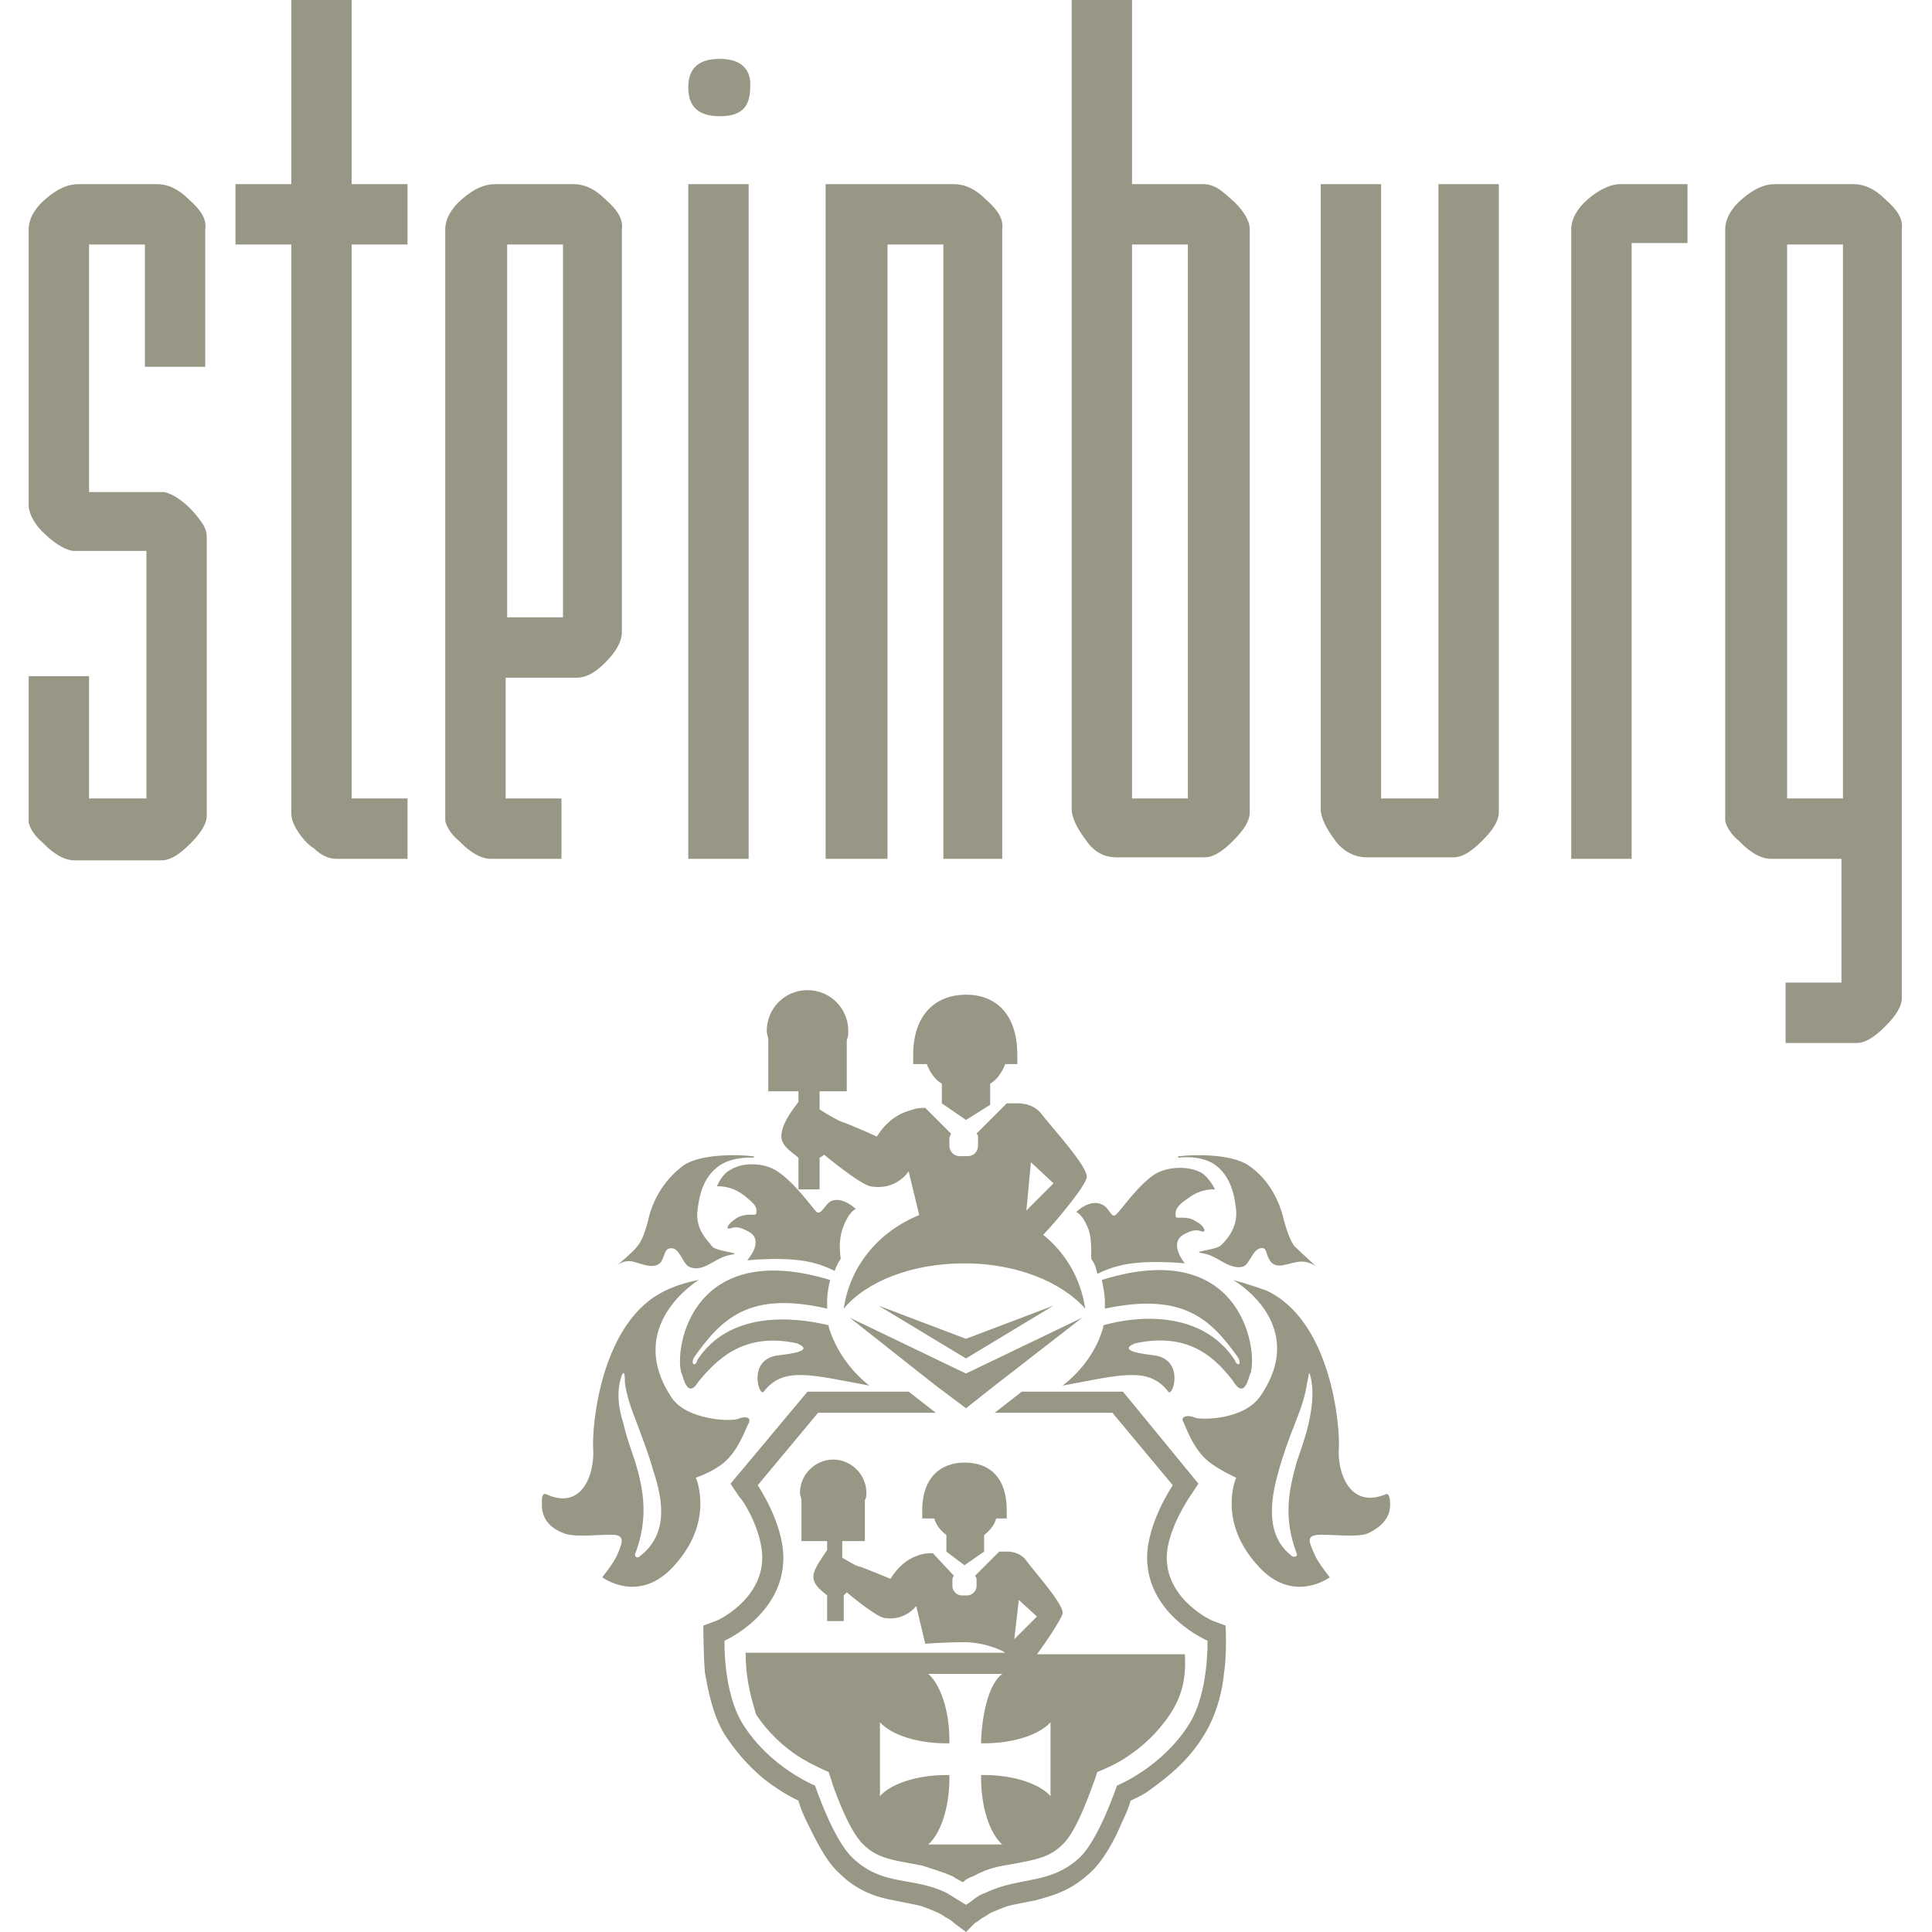 <?xml version="1.0" encoding="utf-8"?>
<!-- Generator: Adobe Illustrator 27.9.0, SVG Export Plug-In . SVG Version: 6.00 Build 0)  -->
<svg version="1.1" id="Ebene_1" xmlns="http://www.w3.org/2000/svg" xmlns:xlink="http://www.w3.org/1999/xlink" x="0px" y="0px"
	 viewBox="0 0 128 128" style="enable-background:new 0 0 128 128;" xml:space="preserve">
<style type="text/css">
	.st0{clip-path:url(#SVGID_00000143617016088809663200000014883854344905744256_);fill:#989684;}
	.st1{fill:#989684;}
	.st2{clip-path:url(#SVGID_00000008849745381533445750000014536655641341603768_);fill:#989684;}
</style>
<g>
	<g>
		<defs>
			<rect id="SVGID_1_" x="1.9" width="124.2" height="128"/>
		</defs>
		<clipPath id="SVGID_00000160185703869606341730000015683872748053799564_">
			<use xlink:href="#SVGID_1_"  style="overflow:visible;"/>
		</clipPath>
		<path style="clip-path:url(#SVGID_00000160185703869606341730000015683872748053799564_);fill:#989684;" d="M12.5,13.2
			c-0.7-0.7-1.4-1-2.1-1H5.2c-0.7,0-1.4,0.3-2.2,1c-0.7,0.6-1.1,1.3-1.1,2v18.3c0,0.5,0.4,1.3,1.1,1.9c0.7,0.7,1.5,1.1,1.9,1.1h4.8
			v16.4H5.9v-8.1h-4v7.7v1.5c0,0.1,0,0.1,0,0.2c0,0,0,0.1,0,0.1c0,0,0,0.1,0,0.1c0,0,0,0,0,0.1c0.1,0.4,0.4,0.9,0.9,1.3
			c0.3,0.3,0.5,0.5,0.8,0.7c0.4,0.3,0.9,0.5,1.3,0.5c0,0,0,0,0,0h0h1.3h3.2h1.3c0.6,0,1.2-0.4,1.9-1.1c0.7-0.7,1.1-1.3,1.1-1.9v-1.5
			V35.6c0-0.6-0.3-1-0.9-1.7c-0.7-0.8-1.6-1.3-2-1.3H5.9V16.2h3.7v8.1h4v-9.1C13.7,14.5,13.3,13.9,12.5,13.2"/>
		<path style="clip-path:url(#SVGID_00000160185703869606341730000015683872748053799564_);fill:#989684;" d="M23.3,0h-4v12.2h-3.7
			v4h3.7v37.7c0,0.5,0.3,1.1,0.9,1.8c0.2,0.2,0.4,0.4,0.6,0.5c0.5,0.5,1,0.7,1.5,0.7h0.1h1.2H27v-4h-3.7V16.2H27v-4h-3.7V0z"/>
		<path style="clip-path:url(#SVGID_00000160185703869606341730000015683872748053799564_);fill:#989684;" d="M37.3,40.9h-3.7V16.2
			h3.7V40.9z M40.1,13.2c-0.7-0.7-1.4-1-2.1-1h-1.1h-4.1c-0.7,0-1.4,0.3-2.2,1c-0.7,0.6-1.1,1.3-1.1,2v37.2v1.5c0,0.1,0,0.1,0,0.2
			c0,0,0,0.1,0,0.1c0,0,0,0.1,0,0.1c0,0,0,0,0,0.1c0.1,0.4,0.4,0.9,0.9,1.3c0.3,0.3,0.5,0.5,0.8,0.7c0.4,0.3,0.9,0.5,1.3,0.5
			c0,0,0,0,0,0h0h1.3h3.4v-4h-3.7v-8h4.7c0.6,0,1.2-0.3,1.9-1c0.7-0.7,1.1-1.4,1.1-2V16.3v-1.1C41.3,14.5,40.9,13.9,40.1,13.2"/>
	</g>
	<rect x="45.6" y="12.2" class="st1" width="4" height="44.7"/>
	<g>
		<defs>
			<rect id="SVGID_00000017495471122876772710000005651169621778628758_" x="1.9" width="124.2" height="128"/>
		</defs>
		<clipPath id="SVGID_00000083057957533052114550000000219109920711220617_">
			<use xlink:href="#SVGID_00000017495471122876772710000005651169621778628758_"  style="overflow:visible;"/>
		</clipPath>
		<path style="clip-path:url(#SVGID_00000083057957533052114550000000219109920711220617_);fill:#989684;" d="M47.7,3.9
			c-1.4,0-2.1,0.6-2.1,1.9c0,1.3,0.7,1.9,2.1,1.9c1.4,0,2-0.6,2-1.9C49.8,4.6,49.1,3.9,47.7,3.9"/>
		<path style="clip-path:url(#SVGID_00000083057957533052114550000000219109920711220617_);fill:#989684;" d="M65.3,13.2
			c-0.7-0.7-1.4-1-2.1-1h-8.5v44.7h4.1V16.2h3.7v40.7h3.9V15.2C66.5,14.5,66.1,13.9,65.3,13.2"/>
		<path style="clip-path:url(#SVGID_00000083057957533052114550000000219109920711220617_);fill:#989684;" d="M78.7,52.9H75V16.2
			h3.7V52.9z M79.7,12.2H75V0h-4v53.6c0,0.5,0.3,1.2,0.9,2c0.6,0.9,1.3,1.2,2.1,1.2h5.8c0.6,0,1.2-0.4,1.9-1.1
			c0.7-0.7,1.1-1.3,1.1-1.9V15.2c0-0.5-0.3-1.1-1-1.8C81.1,12.8,80.6,12.2,79.7,12.2"/>
		<path style="clip-path:url(#SVGID_00000083057957533052114550000000219109920711220617_);fill:#989684;" d="M95.2,52.9h-3.7V12.2
			h-4v41.4c0,0.5,0.3,1.2,0.9,2c0.6,0.9,1.5,1.2,2.1,1.2h4.9h0.9c0.6,0,1.2-0.4,1.9-1.1c0.7-0.7,1.1-1.3,1.1-1.9V52V12.2h-4V52.9z"
			/>
		<path style="clip-path:url(#SVGID_00000083057957533052114550000000219109920711220617_);fill:#989684;" d="M105.2,13.2
			c-0.7,0.6-1.1,1.3-1.1,2v41.7h4V16.1h3.7v-3.9h-4.5C106.8,12.2,106,12.5,105.2,13.2"/>
		<path style="clip-path:url(#SVGID_00000083057957533052114550000000219109920711220617_);fill:#989684;" d="M122.1,52.9h-3.7V16.2
			h3.7V52.9z M124.9,13.2c-0.7-0.7-1.4-1-2.1-1h-5.2c-0.7,0-1.4,0.3-2.2,1c-0.7,0.6-1.1,1.3-1.1,2v37.2v1.5c0,0.1,0,0.1,0,0.2
			c0,0,0,0.1,0,0.1c0,0,0,0.1,0,0.1c0,0,0,0,0,0.1c0.1,0.4,0.4,0.9,0.9,1.3c0.3,0.3,0.5,0.5,0.8,0.7c0.4,0.3,0.9,0.5,1.3,0.5
			c0,0,0,0,0,0h0h1.3h3.4v8.2h-3.7v4h4.7c0.6,0,1.2-0.4,1.9-1.1c0.7-0.7,1.1-1.3,1.1-1.9V15.2C126.1,14.5,125.7,13.9,124.9,13.2"/>
		<path style="clip-path:url(#SVGID_00000083057957533052114550000000219109920711220617_);fill:#989684;" d="M55,84.8
			c-0.1,0.4-0.2,0.9-0.2,1.4c0,0.2,0,0.3,0,0.5c-5.2-1.2-7,0.7-8.8,3.2c-0.3,0.5,0.1,0.7,0.2,0.2c2.1-3.2,6.2-2.9,8.7-2.3
			c0,0,0,0.1,0,0.1c0.4,1.4,1.4,2.9,2.7,3.9c-3.8-0.7-5.7-1.3-7,0.4c-0.3,0.4-1.1-2.1,0.9-2.4c0.9-0.1,2.5-0.3,1.3-0.8
			c-3.6-0.8-5.4,1.2-6.5,2.5c-0.6,1-0.9,0.3-1.1-0.4C44.6,90,45.4,81.9,55,84.8 M49.9,76.7c0,0-1.3-0.1-2.2,0.5
			c-1.2,0.8-1.4,2.2-1.5,3.1c-0.1,1.2,0.7,1.9,1,2.3c0.3,0.3,1.8,0.4,1.4,0.5c-0.6,0.1-0.8,0.2-1.5,0.6c-0.7,0.4-1.1,0.4-1.5,0.2
			c-0.4-0.3-0.6-1.2-1.1-1.2c-0.5,0-0.4,0.4-0.7,0.9c-0.4,0.5-1.1,0.2-1.8,0c-0.7-0.2-1.2,0.3-1.2,0.3s1.2-1,1.4-1.3
			c0.3-0.3,0.6-1.1,0.8-2c0.2-0.8,0.8-2.3,2.3-3.4c1.2-0.8,3.8-0.7,4.5-0.6C50.1,76.6,49.9,76.7,49.9,76.7 M55.7,83.4
			c-0.2,0.3-0.3,0.5-0.4,0.8c-0.4-0.2-0.9-0.4-1.3-0.5c-1.7-0.5-4.5-0.2-4.5-0.2s1.2-1.3,0.1-1.9c-0.9-0.5-1.1-0.2-1.3-0.2
			c-0.2,0-0.1-0.3,0.5-0.7c0.7-0.4,1.3-0.1,1.3-0.3c0.1-0.5-0.2-0.7-0.8-1.2c-0.9-0.7-1.8-0.6-1.8-0.6s0.3-0.8,0.9-1.1
			c0.8-0.5,2.2-0.5,3.1,0.1c1.2,0.8,2.3,2.4,2.6,2.7c0.3,0.2,0.5-0.4,0.9-0.7c0.8-0.4,1.7,0.5,1.7,0.5s-0.4,0.1-0.8,1.1
			C55.6,81.9,55.6,82.7,55.7,83.4 M81.7,84.8c0,0,1.1,0.3,2.2,0.7c4.3,2,4.9,9,4.8,10.5c-0.1,1.5,0.7,4,3.1,3
			c0.2-0.1,0.3,0.2,0.3,0.7c0,0.7-0.4,1.4-1.5,1.9c-0.8,0.3-2.7,0-3.4,0.1c-0.7,0.1-0.4,0.6-0.1,1.3c0.2,0.5,1,1.5,1,1.5
			s-2.4,1.8-4.7-0.7c-2.8-3-1.5-5.9-1.5-5.9S81,97.5,80.3,97c-1.2-0.8-1.7-2.4-1.9-2.8c-0.2-0.3,0.2-0.5,0.7-0.3
			c0.4,0.2,3.3,0.2,4.4-1.4C86.8,87.7,81.7,84.8,81.7,84.8 M84.7,97.5c-0.6,2.1-0.8,4.3,0.9,5.6c0.2,0.1,0.4,0,0.3-0.2
			c-0.9-2.4-0.5-4.2,0-6c0.3-0.9,0.6-1.7,0.8-2.6c0.2-0.9,0.4-2.1,0.1-3.2c-0.1-0.4-0.1,0.2-0.2,0.5c-0.1,0.8-0.4,1.7-0.8,2.7
			C85.4,95.3,85,96.4,84.7,97.5 M73,84.8c9.6-3,10.4,5.2,9.8,6.3c-0.2,0.7-0.5,1.4-1.1,0.4c-1.1-1.4-2.8-3.3-6.5-2.5
			c-1.2,0.5,0.5,0.7,1.3,0.8c2,0.3,1.2,2.8,0.9,2.4c-1.3-1.7-3.2-1.1-7-0.4c1.3-1,2.3-2.4,2.7-3.9c0-0.1,0-0.1,0-0.1
			c2.5-0.7,6.6-0.9,8.7,2.3c0.2,0.5,0.5,0.3,0.2-0.2c-1.8-2.5-3.6-4.3-8.8-3.2c0-0.2,0-0.3,0-0.5C73.2,85.8,73.1,85.3,73,84.8
			 M78.1,76.7c0,0-0.2-0.1,0.1-0.1c0.7-0.1,3.3-0.2,4.5,0.6c1.5,1,2.1,2.6,2.3,3.4c0.2,0.8,0.5,1.7,0.8,2c0.3,0.3,1.4,1.3,1.4,1.3
			s-0.5-0.4-1.2-0.3c-0.7,0.1-1.4,0.5-1.8,0c-0.4-0.5-0.2-1-0.7-0.9s-0.7,1-1.1,1.2C82.1,84,81.7,84,81,83.6
			c-0.7-0.4-0.9-0.5-1.5-0.6c-0.4-0.1,1.1-0.2,1.4-0.5c0.3-0.3,1.1-1.1,1-2.3c-0.1-0.9-0.3-2.3-1.5-3.1
			C79.4,76.5,78.1,76.7,78.1,76.7 M72.3,83.4c0-0.7,0-1.5-0.2-2c-0.4-1-0.8-1.1-0.8-1.1s0.9-0.9,1.7-0.5c0.5,0.2,0.6,0.9,0.9,0.7
			c0.3-0.2,1.4-1.9,2.6-2.7c0.8-0.5,2.2-0.6,3.1-0.1c0.5,0.3,0.9,1.1,0.9,1.1s-0.9-0.1-1.8,0.6c-0.6,0.4-0.9,0.7-0.8,1.2
			c0,0.2,0.7-0.1,1.3,0.3c0.6,0.3,0.7,0.7,0.5,0.7c-0.2,0-0.4-0.3-1.3,0.2c-1,0.6,0.1,1.9,0.1,1.9s-2.8-0.3-4.5,0.2
			c-0.4,0.1-0.9,0.3-1.3,0.5C72.6,83.9,72.5,83.7,72.3,83.4 M54.3,72.2v1.3c0.6,0.4,1.2,0.7,1.4,0.8c0.4,0.1,2.4,1,2.4,1
			s0.7-1.3,2.1-1.7c0.3-0.1,0.5-0.2,1.1-0.2l1.7,1.7c0,0.1-0.1,0.2-0.1,0.3v0.5c0,0.4,0.3,0.7,0.7,0.7h0.5c0.4,0,0.7-0.3,0.7-0.7
			v-0.5c0-0.1,0-0.2-0.1-0.3l2-2l0.6,0c0,0,1.1-0.1,1.7,0.7c0.6,0.8,3.1,3.5,3,4.2c-0.1,0.7-2.8,3.8-2.9,3.8
			c1.5,1.2,2.5,2.9,2.8,4.9c-1.6-1.8-4.6-3-8-3c-3.5,0-6.5,1.2-8,3c0.4-2.8,2.3-5.1,5-6.2l-0.7-2.9c0,0-0.8,1.3-2.5,1
			c-0.7-0.1-3.1-2.1-3.1-2.1s-0.1,0.1-0.3,0.2v2.1h-1.4v-2.1c-0.6-0.5-1.3-0.9-1.1-1.7c0.1-0.7,0.8-1.6,1.1-2v-0.7h-2v-3.4
			c0-0.2-0.1-0.4-0.1-0.6c0-1.5,1.2-2.7,2.7-2.7c1.5,0,2.7,1.2,2.7,2.7c0,0.2,0,0.4-0.1,0.6v3.4H54.3z M68,80.2l1.8-1.8L68.3,77
			L68,80.2z M62.4,73.1l0-1.3c-0.5-0.3-0.8-0.8-1-1.3h-0.9c0-0.2,0-0.4,0-0.6c0-2.8,1.6-4,3.5-4c1.9,0,3.4,1.2,3.4,4
			c0,0.2,0,0.4,0,0.6h-0.8c-0.2,0.5-0.5,1-1,1.3v1.4L64,74.2L62.4,73.1z M56.3,87.3l7.7,3.7l7.7-3.7l-5.8,4.5L64,93.3L62,91.8
			L56.3,87.3z M58.2,86.5l5.8,2.2l5.8-2.2L64,90L58.2,86.5z M62.7,102.8l0-1.1c-0.4-0.3-0.7-0.7-0.8-1.1h-0.8c0-0.2,0-0.4,0-0.5
			c0-2.3,1.3-3.2,2.8-3.2c1.6,0,2.8,0.9,2.8,3.2c0,0.2,0,0.4,0,0.5H66c-0.1,0.4-0.4,0.8-0.8,1.1v1.1l-1.3,0.9L62.7,102.8z
			 M79.4,98.3l-0.6,0.9c0,0-1.5,2.2-1.5,4c0,2.8,3,4.2,3.1,4.2l0.8,0.3c0,0,0.1,1.8-0.1,3.1c-0.1,1.2-0.5,2.8-1.3,4.1
			c-1,1.7-2.4,2.8-3.5,3.6c-0.5,0.4-1,0.6-1.4,0.8c-0.1,0.4-0.3,0.9-0.6,1.5c-0.4,1-1.2,2.5-2.1,3.3c-1.3,1.2-2.5,1.5-3.6,1.8
			c-0.5,0.1-1,0.2-1.5,0.3c-0.5,0.1-0.9,0.3-1.4,0.5c-0.2,0.1-0.3,0.2-0.5,0.3c-0.2,0.1-0.4,0.3-0.6,0.4L64,128l-0.8-0.6
			c-0.2-0.2-0.4-0.3-0.6-0.4c-0.1-0.1-0.3-0.2-0.5-0.3c-0.5-0.2-0.9-0.4-1.4-0.5c-0.5-0.1-1-0.2-1.5-0.3c-1.1-0.2-2.4-0.6-3.6-1.8
			c-0.9-0.8-1.6-2.3-2.1-3.3c-0.3-0.6-0.5-1.1-0.6-1.5c-0.4-0.2-0.8-0.4-1.4-0.8c-1.1-0.7-2.4-1.9-3.5-3.6c-0.8-1.3-1.1-3-1.3-4.1
			c-0.1-1.2-0.1-3.1-0.1-3.1l0.8-0.3c0.1,0,3.1-1.4,3.1-4.2c0-1.9-1.4-4-1.5-4l-0.6-0.9l5.1-6.1h6.7l1.8,1.4h-7.8l-4,4.8
			c0,0,1.7,2.5,1.7,4.8c0,3.8-3.9,5.5-3.9,5.5s-0.1,3.4,1.2,5.5c1.8,2.9,4.8,4.1,4.8,4.1s1.2,3.6,2.5,4.8c2,1.9,3.9,1.2,6.2,2.3
			c0.5,0.3,0.8,0.5,1.3,0.8c0.5-0.3,0.7-0.6,1.3-0.8c2.3-1.1,4.2-0.5,6.2-2.3c1.3-1.2,2.5-4.8,2.5-4.8s3-1.2,4.8-4.1
			c1.3-2.1,1.2-5.5,1.2-5.5S76,107,76,103.2c0-2.3,1.7-4.8,1.7-4.8l-4-4.8h-7.8l1.8-1.4h6.7L79.4,98.3z M43.3,97.5
			c-0.3-1.1-0.7-2.1-1.1-3.2c-0.4-1-0.7-1.9-0.8-2.7c0-0.3,0-0.9-0.2-0.5c-0.4,1.1-0.2,2.3,0.1,3.2c0.2,0.9,0.5,1.7,0.8,2.6
			c0.5,1.7,0.9,3.6,0,6c-0.1,0.2,0.1,0.4,0.3,0.2C44.2,101.7,44,99.6,43.3,97.5 M46.3,84.8c0,0-5,3-1.8,7.8c1,1.5,4,1.6,4.4,1.4
			c0.5-0.2,0.9-0.1,0.7,0.3c-0.2,0.3-0.7,2-1.9,2.8c-0.7,0.5-1.6,0.8-1.6,0.8s1.3,2.9-1.5,5.9c-2.3,2.5-4.7,0.7-4.7,0.7s0.8-1,1-1.5
			c0.3-0.7,0.5-1.2-0.1-1.3c-0.7-0.1-2.6,0.2-3.4-0.1c-1.1-0.4-1.5-1.1-1.5-1.9c0-0.5,0-0.8,0.3-0.7c2.4,1.1,3.2-1.4,3.1-3
			c-0.1-1.5,0.5-8.5,4.8-10.5C45.1,85,46.3,84.8,46.3,84.8 M49.4,109.5c0,0,9.3,0,17.2,0c-0.1-0.1-1.3-0.7-2.7-0.7
			c-1.3,0-2.6,0.1-2.6,0.1l-0.6-2.5c0,0-0.7,1-2.1,0.8c-0.6-0.1-2.5-1.7-2.5-1.7s-0.1,0.1-0.2,0.2v1.7h-1.1v-1.7
			c-0.5-0.4-1-0.8-0.9-1.4c0.1-0.5,0.7-1.3,0.9-1.6v-0.6h-1.7v-2.7c0-0.2-0.1-0.3-0.1-0.5c0-1.2,1-2.2,2.2-2.2s2.2,1,2.2,2.2
			c0,0.2,0,0.3-0.1,0.5v2.7h-1.5v1.1c0.5,0.3,1,0.6,1.2,0.6c0.3,0.1,2,0.8,2,0.8s0.6-1.1,1.7-1.5c0.2-0.1,0.6-0.2,1.1-0.2l1.4,1.5
			c-0.1,0.1-0.1,0.2-0.1,0.3v0.4c0,0.3,0.3,0.6,0.6,0.6h0.4c0.3,0,0.6-0.3,0.6-0.6v-0.4c0-0.1,0-0.2-0.1-0.3l1.6-1.6l0.4,0
			c0,0,0.9-0.1,1.4,0.6c0.5,0.7,2.5,2.9,2.4,3.5c-0.1,0.4-1.1,1.9-1.7,2.7c5.3,0,9.8,0,9.8,0c0.1,1.6-0.2,2.8-1,4
			c-0.8,1.2-1.8,2.1-2.7,2.7c-0.8,0.6-2.1,1.1-2.1,1.1l-0.2,0.6c-0.1,0.2-1.1,3.3-2.1,4.2c-0.7,0.7-1.4,0.9-2.3,1.1
			c-0.5,0.1-1,0.2-1.6,0.3c-0.6,0.1-1.3,0.3-2,0.7c-0.3,0.1-0.5,0.2-0.7,0.4c-0.2-0.1-0.4-0.2-0.7-0.4c-0.7-0.3-1.4-0.5-2-0.7
			c-0.5-0.1-1.1-0.2-1.6-0.3c-0.9-0.2-1.6-0.4-2.3-1.1c-1-0.9-2.1-4.1-2.1-4.2l-0.2-0.6c0,0-1.2-0.5-2.1-1.1
			c-0.9-0.6-1.9-1.5-2.7-2.7C49.7,112.3,49.4,111.1,49.4,109.5 M67.2,108.6l1.5-1.5l-1.2-1.1L67.2,108.6z M66.4,110.9h-4.9
			c0.8,0.7,1.4,2.4,1.4,4.4l0,0.2l-0.2,0c-2,0-3.7-0.6-4.4-1.4l0,4.9c0.7-0.8,2.4-1.4,4.4-1.4l0.2,0l0,0.2c0,2-0.6,3.7-1.4,4.4h4.9
			c-0.8-0.7-1.4-2.4-1.4-4.4l0-0.2l0.2,0c2,0,3.7,0.6,4.4,1.4l0-4.9c-0.7,0.8-2.4,1.4-4.4,1.4l-0.2,0l0-0.2
			C65.1,113.2,65.6,111.5,66.4,110.9"/>
	</g>
</g>
</svg>
